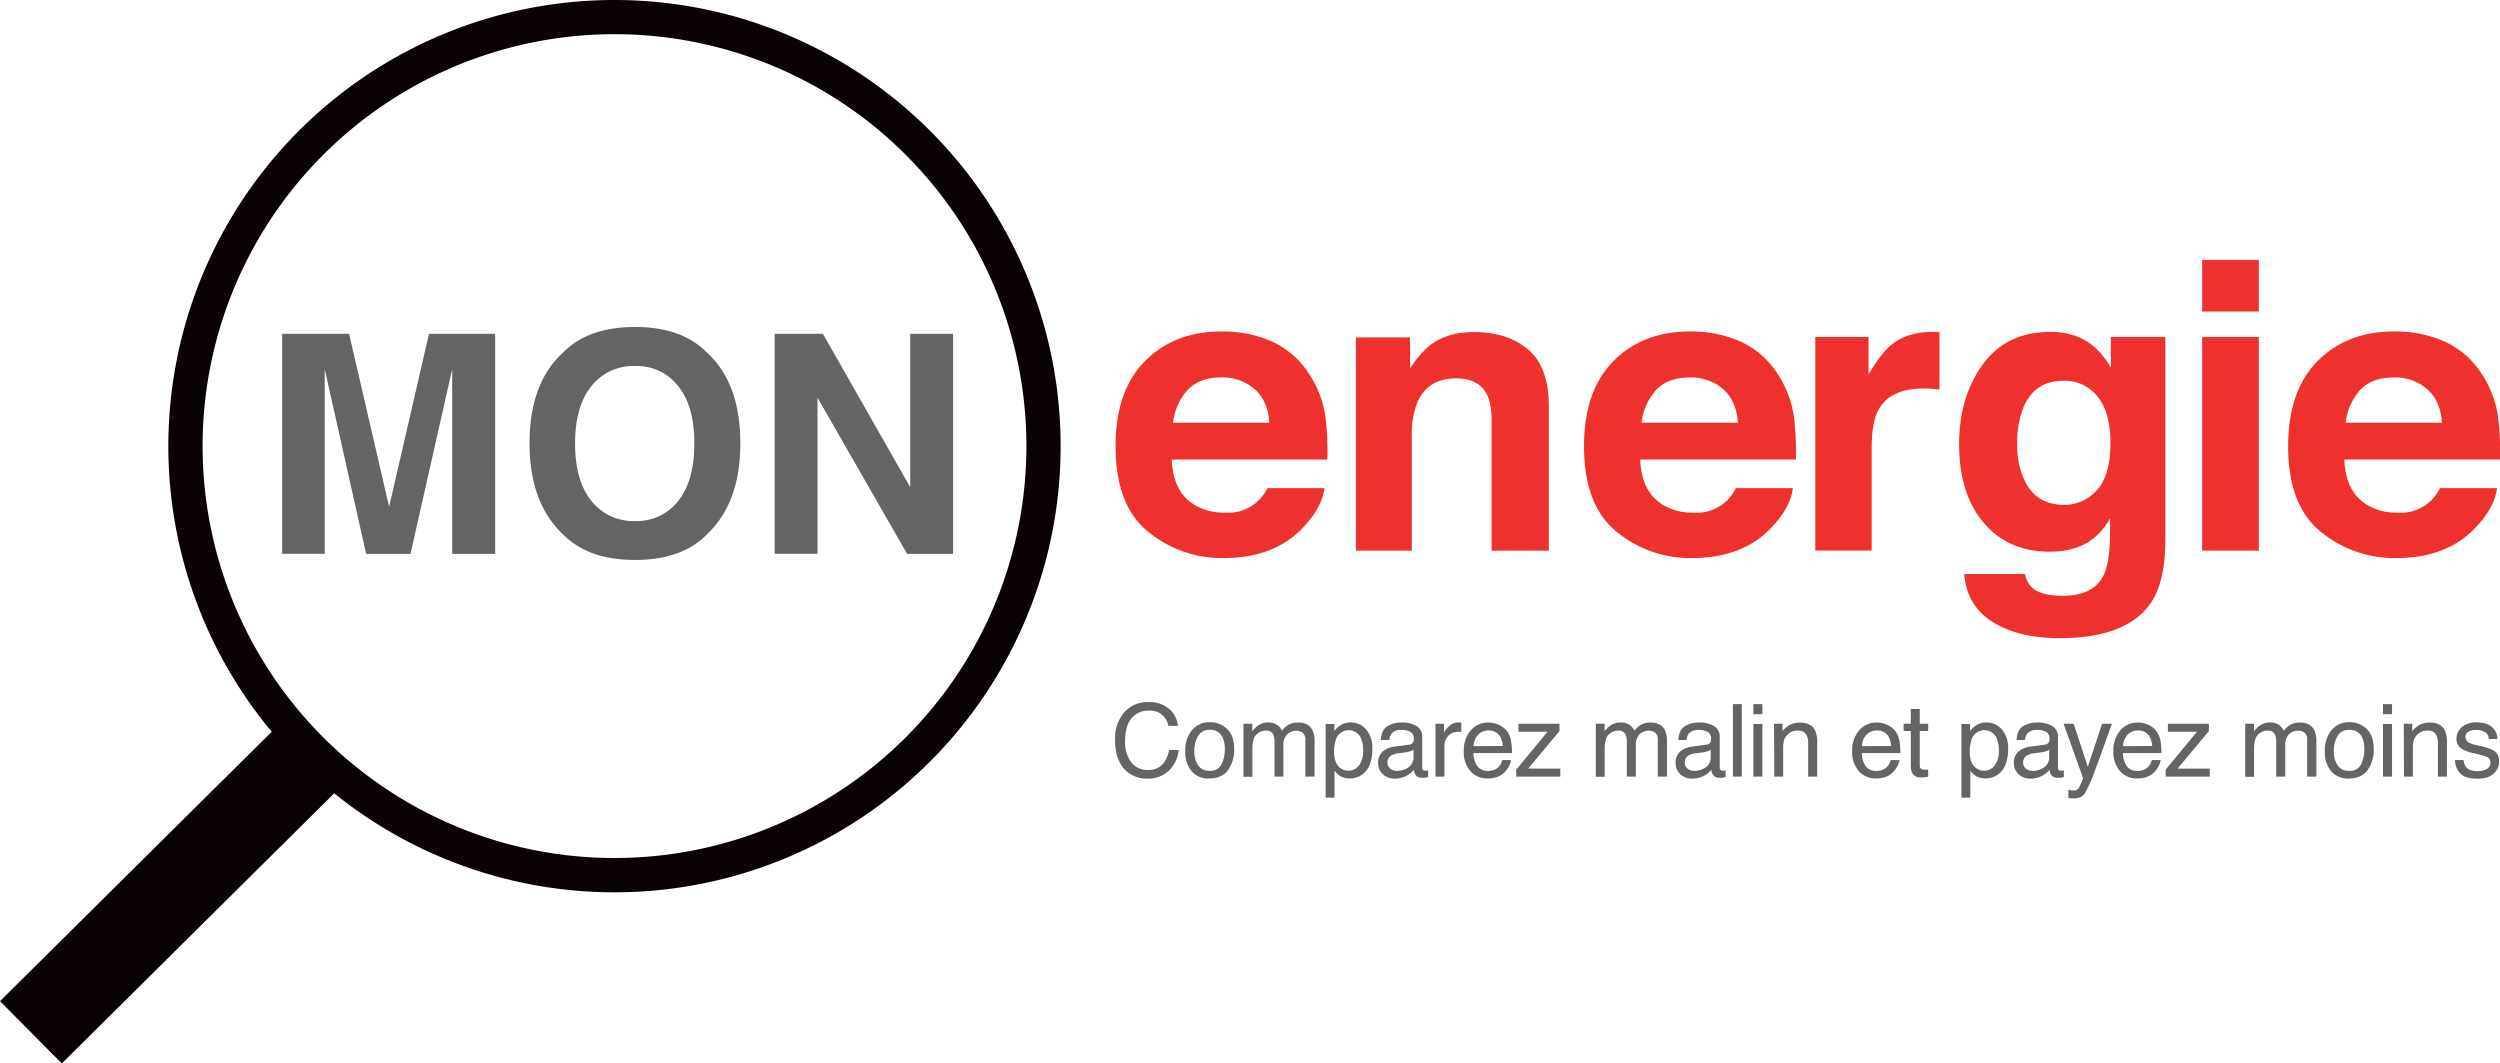 <svg xmlns="http://www.w3.org/2000/svg" viewBox="0 0 798.37 339.61"><defs><style>.cls-1{fill:#0a0203;}.cls-2{fill:#ee312f;}.cls-3{fill:#636466;}</style></defs><title>Ресурс 1</title><g id="Слой_2" data-name="Слой 2"><g id="Layer_1" data-name="Layer 1"><path class="cls-1" d="M196.23,0A142.48,142.48,0,0,0,86.77,233.68L0,319.71l19.73,19.9,87-86.27A142.48,142.48,0,1,0,196.23,0Zm0,274A131.54,131.54,0,1,1,327.78,142.48,131.54,131.54,0,0,1,196.23,274Z"/><path class="cls-2" d="M406.06,109a27.74,27.74,0,0,1,11.79,10.09,33.54,33.54,0,0,1,5.44,14.11,87.18,87.18,0,0,1,.59,13.54h-49.7q.42,10.27,7.14,14.4a18.12,18.12,0,0,0,9.84,2.57,13.86,13.86,0,0,0,13.58-7.82h18.21q-.72,6.07-6.61,12.33-9.17,10-25.67,10a37.19,37.19,0,0,1-24-8.4q-10.41-8.4-10.41-27.32,0-17.73,9.4-27.19t24.4-9.46A38.84,38.84,0,0,1,406.06,109Zm-26.69,15.41A18.54,18.54,0,0,0,374.62,135h30.74q-.49-7.1-4.75-10.78A15.63,15.63,0,0,0,390,120.52Q383.15,120.52,379.37,124.42Z"/><path class="cls-2" d="M487.92,111.54q6.7,5.54,6.7,18.37v45.95H476.34v-41.5q0-5.38-1.43-8.26-2.61-5.26-9.94-5.26-9,0-12.37,7.7a26.62,26.62,0,0,0-1.74,10.39v36.93H433V107.75H450.3v10a30.26,30.26,0,0,1,6.48-7.58q5.48-4.13,13.9-4.13Q481.22,106,487.92,111.54Z"/><path class="cls-2" d="M555.67,109a27.75,27.75,0,0,1,11.79,10.09,33.55,33.55,0,0,1,5.44,14.11,87.18,87.18,0,0,1,.59,13.54h-49.7q.41,10.27,7.13,14.4a18.12,18.12,0,0,0,9.84,2.57,13.86,13.86,0,0,0,13.58-7.82h18.21q-.72,6.07-6.61,12.33-9.17,10-25.67,10a37.19,37.19,0,0,1-24-8.4q-10.41-8.4-10.41-27.32,0-17.73,9.4-27.19t24.4-9.46A38.84,38.84,0,0,1,555.67,109ZM529,124.42A18.54,18.54,0,0,0,524.22,135H555q-.49-7.1-4.75-10.78a15.63,15.63,0,0,0-10.58-3.68Q532.76,120.52,529,124.42Z"/><path class="cls-2" d="M617.84,106l1.53.09v18.28q-1.69-.19-3-.25t-2.13-.06q-10.77,0-14.46,7-2.07,3.94-2.07,12.14v32.61h-18V107.63h17v11.89q4.13-6.82,7.2-9.33,5-4.19,13-4.19Q617.5,106,617.84,106Z"/><path class="cls-2" d="M663.59,107.57q6.5,2.69,10.5,9.89v-9.83h17.4v64.73q0,13.21-4.44,19.91-7.64,11.52-29.3,11.52-13.08,0-21.35-5.13t-9.14-15.34h19.41a8,8,0,0,0,2.44,4.51q2.88,2.44,9.7,2.44,9.64,0,12.9-6.45,2.13-4.13,2.13-13.9v-4.38a21.73,21.73,0,0,1-5.51,6.57q-5.32,4.07-13.83,4.07-13.15,0-21-9.23t-7.86-25q0-15.21,7.56-25.57T654.65,106A23.47,23.47,0,0,1,663.59,107.57Zm6.08,48.92q4.3-4.73,4.3-15.05,0-9.7-4.08-14.77a13.32,13.32,0,0,0-10.94-5.07q-9.35,0-12.9,8.83A31.39,31.39,0,0,0,644.17,142a26.52,26.52,0,0,0,2,10.58q3.62,8.64,13,8.64A13.7,13.7,0,0,0,669.66,156.49Z"/><path class="cls-2" d="M721.36,99.49H703.26V83h18.09Zm-18.09,8.14h18.09v68.23H703.26Z"/><path class="cls-2" d="M780.53,109a27.75,27.75,0,0,1,11.79,10.09,33.55,33.55,0,0,1,5.44,14.11,87.18,87.18,0,0,1,.59,13.54h-49.7q.41,10.27,7.13,14.4a18.12,18.12,0,0,0,9.84,2.57,13.86,13.86,0,0,0,13.58-7.82h18.21q-.72,6.07-6.61,12.33-9.17,10-25.67,10a37.19,37.19,0,0,1-24-8.4q-10.41-8.4-10.41-27.32,0-17.73,9.4-27.19t24.4-9.46A38.84,38.84,0,0,1,780.53,109Zm-26.69,15.41A18.54,18.54,0,0,0,749.09,135h30.74q-.49-7.1-4.75-10.78a15.63,15.63,0,0,0-10.58-3.68Q757.62,120.52,753.84,124.42Z"/><path class="cls-3" d="M137,106.59h21.13v70.28H144.41V129.33q0-2,0-5.75t0-5.7l-13.32,59H116.92l-13.22-59q0,2,0,5.7t0,5.75v47.53H90.11V106.59h21.37l12.79,55.26Z"/><path class="cls-3" d="M225.79,170.62q-8,8.2-23,8.2t-23-8.2q-10.68-10.06-10.68-29,0-19.31,10.68-29,8-8.2,23-8.2t23,8.2q10.63,9.68,10.63,29Q236.43,160.56,225.79,170.62Zm-9.18-10.68q5.12-6.44,5.13-18.31t-5.12-18.28a16.75,16.75,0,0,0-13.85-6.46,17,17,0,0,0-13.92,6.44q-5.2,6.44-5.2,18.31t5.2,18.31a17,17,0,0,0,13.92,6.44A16.78,16.78,0,0,0,216.62,159.94Z"/><path class="cls-3" d="M247.39,106.59h15.39l27.9,49v-49h13.68v70.28H289.68L261.07,127v49.86H247.39Z"/><path class="cls-3" d="M373.52,226.54a8.22,8.22,0,0,1,2.66,5.27h-3.06a5.83,5.83,0,0,0-6.32-4.86,6.81,6.81,0,0,0-5.43,2.41q-2.07,2.41-2.07,7.38a10.86,10.86,0,0,0,1.87,6.6,6.47,6.47,0,0,0,5.57,2.53,5.85,5.85,0,0,0,5.19-2.66,10.25,10.25,0,0,0,1.41-3.69h3.06a10.51,10.51,0,0,1-2.68,6.13,9.48,9.48,0,0,1-7.36,3,9.64,9.64,0,0,1-6.7-2.45q-3.57-3.23-3.57-10a12.86,12.86,0,0,1,2.68-8.41,9.74,9.74,0,0,1,8-3.57A9.32,9.32,0,0,1,373.52,226.54Z"/><path class="cls-3" d="M391.9,232.82q2.24,2.17,2.24,6.4a11,11,0,0,1-2,6.74q-2,2.66-6.12,2.66a6.89,6.89,0,0,1-5.5-2.36,9.34,9.34,0,0,1-2-6.33,10.11,10.11,0,0,1,2.14-6.77,7.18,7.18,0,0,1,5.76-2.52A7.57,7.57,0,0,1,391.9,232.82ZM390.14,244a10.72,10.72,0,0,0,1-4.75,8.52,8.52,0,0,0-.75-3.84,4.2,4.2,0,0,0-4.08-2.33,4,4,0,0,0-3.74,2,9.27,9.27,0,0,0-1.17,4.79,8.06,8.06,0,0,0,1.17,4.49,4.1,4.1,0,0,0,3.71,1.79A3.86,3.86,0,0,0,390.14,244Z"/><path class="cls-3" d="M397.09,231.13h2.81v2.4a9.42,9.42,0,0,1,1.83-1.81,5.5,5.5,0,0,1,3.18-1,5,5,0,0,1,3.25,1,5.17,5.17,0,0,1,1.26,1.67,5.88,5.88,0,0,1,5.09-2.66q3.41,0,4.64,2.46a8,8,0,0,1,.66,3.56V248h-2.95V236.29A2.73,2.73,0,0,0,416,234a3.33,3.33,0,0,0-2.06-.63,4.08,4.08,0,0,0-2.88,1.12,4.92,4.92,0,0,0-1.21,3.74V248H407V237a5.72,5.72,0,0,0-.41-2.51,2.5,2.5,0,0,0-2.41-1.18,4.16,4.16,0,0,0-2.92,1.25q-1.32,1.25-1.32,4.51v9h-2.84Z"/><path class="cls-3" d="M423.34,231.21h2.78v2.24a6.92,6.92,0,0,1,1.87-1.78,6,6,0,0,1,3.38-.95,6.37,6.37,0,0,1,4.88,2.2,9,9,0,0,1,2,6.28q0,5.52-2.9,7.88a6.56,6.56,0,0,1-4.27,1.5,5.82,5.82,0,0,1-3.21-.84,7.4,7.4,0,0,1-1.69-1.62v8.62h-2.84ZM434,244.45a7.9,7.9,0,0,0,1.32-5,9.26,9.26,0,0,0-.59-3.47,4.29,4.29,0,0,0-8.1.16,11.67,11.67,0,0,0-.58,4,8.48,8.48,0,0,0,.58,3.33,4.31,4.31,0,0,0,7.37,1Z"/><path class="cls-3" d="M450,237.8a1.54,1.54,0,0,0,1.31-.82,2.51,2.51,0,0,0,.19-1.09,2.32,2.32,0,0,0-1-2.11,5.51,5.51,0,0,0-3-.66,3.74,3.74,0,0,0-3.15,1.2,4,4,0,0,0-.68,2H441q.08-3.13,2-4.36a8.28,8.28,0,0,1,4.51-1.23,9.18,9.18,0,0,1,4.84,1.13,3.85,3.85,0,0,1,1.84,3.53v9.73a1.24,1.24,0,0,0,.18.71.87.87,0,0,0,.76.27l.43,0,.51-.07v2.1a7.91,7.91,0,0,1-1,.24,7.36,7.36,0,0,1-.95,0,2.34,2.34,0,0,1-2.13-1,4,4,0,0,1-.49-1.56,7.22,7.22,0,0,1-2.49,2,7.71,7.71,0,0,1-3.58.84,5.33,5.33,0,0,1-3.84-1.43,4.73,4.73,0,0,1-1.49-3.57,4.59,4.59,0,0,1,1.47-3.64,7,7,0,0,1,3.85-1.59Zm-6,7.67a3.34,3.34,0,0,0,2.13.71,6.48,6.48,0,0,0,2.9-.69,3.9,3.9,0,0,0,2.37-3.76v-2.28a4.85,4.85,0,0,1-1.34.55,11.27,11.27,0,0,1-1.61.32l-1.72.22a6.62,6.62,0,0,0-2.32.65,2.51,2.51,0,0,0-1.32,2.36A2.33,2.33,0,0,0,444,245.47Z"/><path class="cls-3" d="M458.42,231.13h2.7V234a6.43,6.43,0,0,1,1.62-2.07,4.21,4.21,0,0,1,3-1.22l.27,0,.65.06v3l-.47-.06-.47,0a4.05,4.05,0,0,0-3.3,1.38,4.82,4.82,0,0,0-1.15,3.18V248h-2.84Z"/><path class="cls-3" d="M478.9,231.6a6.4,6.4,0,0,1,2.55,2.18,7.57,7.57,0,0,1,1.13,3,19.6,19.6,0,0,1,.25,3.72H470.55a7.29,7.29,0,0,0,1.2,4.13,4,4,0,0,0,3.49,1.56,4.48,4.48,0,0,0,3.52-1.47,5,5,0,0,0,1-2h2.79a5.87,5.87,0,0,1-.73,2.07,7.44,7.44,0,0,1-1.39,1.87,6.55,6.55,0,0,1-3.18,1.7,9.59,9.59,0,0,1-2.3.25,7,7,0,0,1-5.31-2.29,9,9,0,0,1-2.18-6.43,9.74,9.74,0,0,1,2.19-6.61,7.22,7.22,0,0,1,5.74-2.54A7.62,7.62,0,0,1,478.9,231.6Zm1,6.63a7.4,7.4,0,0,0-.8-2.95,4.08,4.08,0,0,0-3.86-2,4.27,4.27,0,0,0-3.25,1.41,5.35,5.35,0,0,0-1.39,3.59Z"/><path class="cls-3" d="M484.21,245.78l10-12.11h-9.29v-2.54h13.1v2.32l-10,12h10.26V248H484.21Z"/><path class="cls-3" d="M509.62,231.13h2.81v2.4a9.46,9.46,0,0,1,1.83-1.81,5.51,5.51,0,0,1,3.19-1,5,5,0,0,1,3.25,1,5.19,5.19,0,0,1,1.26,1.67,6.14,6.14,0,0,1,2.22-2,6.21,6.21,0,0,1,2.87-.65q3.4,0,4.64,2.46a8,8,0,0,1,.66,3.56V248h-2.95V236.29a2.73,2.73,0,0,0-.84-2.32,3.34,3.34,0,0,0-2.06-.63,4.09,4.09,0,0,0-2.88,1.12,4.92,4.92,0,0,0-1.21,3.74V248h-2.89V237a5.72,5.72,0,0,0-.41-2.51,2.5,2.5,0,0,0-2.41-1.18,4.17,4.17,0,0,0-2.93,1.25q-1.32,1.25-1.32,4.51v9h-2.84Z"/><path class="cls-3" d="M544.92,237.8a1.54,1.54,0,0,0,1.31-.82,2.51,2.51,0,0,0,.19-1.09,2.32,2.32,0,0,0-1-2.11,5.51,5.51,0,0,0-3-.66,3.74,3.74,0,0,0-3.15,1.2,4,4,0,0,0-.68,2H536q.08-3.13,2-4.36a8.28,8.28,0,0,1,4.51-1.23,9.18,9.18,0,0,1,4.84,1.13,3.85,3.85,0,0,1,1.84,3.53v9.73a1.24,1.24,0,0,0,.18.71.87.87,0,0,0,.76.27l.43,0,.51-.07v2.1a7.91,7.91,0,0,1-1,.24,7.36,7.36,0,0,1-.95,0,2.34,2.34,0,0,1-2.13-1,4,4,0,0,1-.49-1.56,7.22,7.22,0,0,1-2.49,2,7.71,7.71,0,0,1-3.58.84,5.33,5.33,0,0,1-3.84-1.43,4.73,4.73,0,0,1-1.49-3.57,4.59,4.59,0,0,1,1.47-3.64,7,7,0,0,1,3.85-1.59Zm-6,7.67a3.34,3.34,0,0,0,2.13.71,6.48,6.48,0,0,0,2.9-.69,3.9,3.9,0,0,0,2.37-3.76v-2.28A4.85,4.85,0,0,1,545,240a11.27,11.27,0,0,1-1.61.32l-1.72.22a6.62,6.62,0,0,0-2.32.65,2.51,2.51,0,0,0-1.32,2.36A2.33,2.33,0,0,0,538.95,245.47Z"/><path class="cls-3" d="M553.4,224.86h2.84V248H553.4Z"/><path class="cls-3" d="M559.94,224.86h2.89v3.22h-2.89Zm0,6.35h2.89V248h-2.89Z"/><path class="cls-3" d="M566.54,231.13h2.7v2.4a7.56,7.56,0,0,1,2.54-2.13,6.77,6.77,0,0,1,3-.65q3.6,0,4.86,2.51a8.9,8.9,0,0,1,.69,3.93V248h-2.89V237.38a5.76,5.76,0,0,0-.46-2.49,2.77,2.77,0,0,0-2.74-1.58,5.6,5.6,0,0,0-1.66.2,4.27,4.27,0,0,0-2,1.39,4.18,4.18,0,0,0-.92,1.73,11.63,11.63,0,0,0-.21,2.55V248h-2.84Z"/><path class="cls-3" d="M602.93,231.6a6.4,6.4,0,0,1,2.55,2.18,7.57,7.57,0,0,1,1.13,3,19.6,19.6,0,0,1,.25,3.72H594.58a7.29,7.29,0,0,0,1.2,4.13,4,4,0,0,0,3.49,1.56,4.48,4.48,0,0,0,3.52-1.47,5,5,0,0,0,1-2h2.79a5.87,5.87,0,0,1-.73,2.07,7.44,7.44,0,0,1-1.39,1.87,6.55,6.55,0,0,1-3.18,1.7,9.59,9.59,0,0,1-2.3.25,7,7,0,0,1-5.31-2.29,9,9,0,0,1-2.18-6.43,9.74,9.74,0,0,1,2.19-6.61,7.22,7.22,0,0,1,5.74-2.54A7.62,7.62,0,0,1,602.93,231.6Zm1,6.63a7.4,7.4,0,0,0-.8-2.95,4.08,4.08,0,0,0-3.86-2,4.27,4.27,0,0,0-3.25,1.41,5.35,5.35,0,0,0-1.39,3.59Z"/><path class="cls-3" d="M610.2,226.42h2.87v4.71h2.7v2.32h-2.7v11a1.19,1.19,0,0,0,.6,1.18,2.55,2.55,0,0,0,1.1.17h.44l.55-.05V248a6.37,6.37,0,0,1-1,.2,9.74,9.74,0,0,1-1.14.06,3.08,3.08,0,0,1-2.7-1,4.52,4.52,0,0,1-.71-2.64V233.45h-2.29v-2.32h2.29Z"/><path class="cls-3" d="M626.37,231.21h2.78v2.24a6.92,6.92,0,0,1,1.87-1.78,6,6,0,0,1,3.38-.95,6.37,6.37,0,0,1,4.88,2.2,9,9,0,0,1,2,6.28q0,5.52-2.9,7.88a6.56,6.56,0,0,1-4.27,1.5,5.82,5.82,0,0,1-3.21-.84,7.4,7.4,0,0,1-1.69-1.62v8.62h-2.84ZM637,244.45a7.9,7.9,0,0,0,1.32-5,9.26,9.26,0,0,0-.59-3.47,4.29,4.29,0,0,0-8.1.16,11.67,11.67,0,0,0-.58,4,8.48,8.48,0,0,0,.58,3.33,4.31,4.31,0,0,0,7.37,1Z"/><path class="cls-3" d="M653,237.8a1.54,1.54,0,0,0,1.31-.82,2.51,2.51,0,0,0,.19-1.09,2.32,2.32,0,0,0-1-2.11,5.51,5.51,0,0,0-3-.66,3.74,3.74,0,0,0-3.15,1.2,4,4,0,0,0-.68,2h-2.65q.08-3.13,2-4.36a8.28,8.28,0,0,1,4.51-1.23,9.18,9.18,0,0,1,4.84,1.13,3.85,3.85,0,0,1,1.84,3.53v9.73a1.24,1.24,0,0,0,.18.71.87.87,0,0,0,.76.27l.43,0,.51-.07v2.1a7.91,7.91,0,0,1-1,.24,7.36,7.36,0,0,1-.95,0,2.34,2.34,0,0,1-2.13-1,4,4,0,0,1-.49-1.56,7.22,7.22,0,0,1-2.49,2,7.71,7.71,0,0,1-3.58.84,5.33,5.33,0,0,1-3.84-1.43,4.73,4.73,0,0,1-1.49-3.57,4.59,4.59,0,0,1,1.47-3.64,7,7,0,0,1,3.85-1.59Zm-6,7.67a3.34,3.34,0,0,0,2.13.71,6.48,6.48,0,0,0,2.9-.69,3.9,3.9,0,0,0,2.37-3.76v-2.28a4.85,4.85,0,0,1-1.34.55,11.27,11.27,0,0,1-1.61.32l-1.72.22a6.62,6.62,0,0,0-2.32.65,2.51,2.51,0,0,0-1.32,2.36A2.33,2.33,0,0,0,647,245.47Z"/><path class="cls-3" d="M671.3,231.13h3.14q-.6,1.62-2.67,7.41-1.55,4.35-2.59,7.1a48,48,0,0,1-3.47,7.88,4,4,0,0,1-3.47,1.42,6.8,6.8,0,0,1-.92,0,7.28,7.28,0,0,1-.8-.17v-2.59a9.8,9.8,0,0,0,1.07.25,4.16,4.16,0,0,0,.58,0,2,2,0,0,0,1.16-.26,2.41,2.41,0,0,0,.62-.64q.08-.13.57-1.29t.71-1.73L659,231.13h3.22l4.53,13.76Z"/><path class="cls-3" d="M686.3,231.6a6.4,6.4,0,0,1,2.55,2.18,7.57,7.57,0,0,1,1.13,3,19.6,19.6,0,0,1,.25,3.72H677.95a7.29,7.29,0,0,0,1.2,4.13,4,4,0,0,0,3.49,1.56,4.48,4.48,0,0,0,3.52-1.47,5,5,0,0,0,1-2H690a5.87,5.87,0,0,1-.73,2.07,7.44,7.44,0,0,1-1.39,1.87,6.55,6.55,0,0,1-3.18,1.7,9.59,9.59,0,0,1-2.3.25,7,7,0,0,1-5.31-2.29,9,9,0,0,1-2.18-6.43,9.74,9.74,0,0,1,2.19-6.61,7.22,7.22,0,0,1,5.74-2.54A7.62,7.62,0,0,1,686.3,231.6Zm1,6.63a7.4,7.4,0,0,0-.8-2.95,4.08,4.08,0,0,0-3.86-2,4.27,4.27,0,0,0-3.25,1.41,5.35,5.35,0,0,0-1.39,3.59Z"/><path class="cls-3" d="M691.6,245.78l10-12.11h-9.29v-2.54h13.1v2.32l-10,12h10.26V248H691.6Z"/><path class="cls-3" d="M717,231.13h2.81v2.4a9.46,9.46,0,0,1,1.83-1.81,5.51,5.51,0,0,1,3.19-1,5,5,0,0,1,3.25,1,5.19,5.19,0,0,1,1.26,1.67,6.14,6.14,0,0,1,2.22-2,6.21,6.21,0,0,1,2.87-.65q3.4,0,4.64,2.46a8,8,0,0,1,.66,3.56V248h-2.95V236.29a2.73,2.73,0,0,0-.84-2.32,3.34,3.34,0,0,0-2.06-.63,4.09,4.09,0,0,0-2.88,1.12,4.92,4.92,0,0,0-1.21,3.74V248h-2.89V237a5.72,5.72,0,0,0-.41-2.51,2.5,2.5,0,0,0-2.41-1.18,4.17,4.17,0,0,0-2.93,1.25q-1.32,1.25-1.32,4.51v9H717Z"/><path class="cls-3" d="M755.81,232.82q2.24,2.17,2.24,6.4a11,11,0,0,1-2,6.74q-2,2.66-6.12,2.66a6.89,6.89,0,0,1-5.5-2.36,9.34,9.34,0,0,1-2-6.33,10.11,10.11,0,0,1,2.14-6.77,7.18,7.18,0,0,1,5.76-2.52A7.57,7.57,0,0,1,755.81,232.82ZM754.05,244a10.73,10.73,0,0,0,1-4.75,8.54,8.54,0,0,0-.75-3.84,4.2,4.2,0,0,0-4.09-2.33,4,4,0,0,0-3.74,2,9.27,9.27,0,0,0-1.17,4.79,8.06,8.06,0,0,0,1.17,4.49,4.1,4.1,0,0,0,3.71,1.79A3.86,3.86,0,0,0,754.05,244Z"/><path class="cls-3" d="M761,224.86h2.89v3.22H761Zm0,6.35h2.89V248H761Z"/><path class="cls-3" d="M767.64,231.13h2.7v2.4a7.56,7.56,0,0,1,2.54-2.13,6.77,6.77,0,0,1,3-.65q3.6,0,4.86,2.51a8.9,8.9,0,0,1,.69,3.93V248h-2.89V237.38a5.76,5.76,0,0,0-.46-2.49,2.77,2.77,0,0,0-2.74-1.58,5.6,5.6,0,0,0-1.66.2,4.27,4.27,0,0,0-2,1.39,4.18,4.18,0,0,0-.92,1.73,11.63,11.63,0,0,0-.21,2.55V248h-2.84Z"/><path class="cls-3" d="M786.76,242.72a4.07,4.07,0,0,0,.72,2.18q1.09,1.37,3.8,1.37a5.69,5.69,0,0,0,2.83-.69,2.27,2.27,0,0,0,1.22-2.12,1.81,1.81,0,0,0-1-1.66,11.75,11.75,0,0,0-2.47-.8l-2.29-.57a11.28,11.28,0,0,1-3.24-1.2,3.57,3.57,0,0,1-1.86-3.18,4.84,4.84,0,0,1,1.75-3.88,7,7,0,0,1,4.71-1.48q3.87,0,5.58,2.24a4.82,4.82,0,0,1,1,3.06h-2.68a3.21,3.21,0,0,0-.69-1.74,4.51,4.51,0,0,0-3.47-1.11,4.24,4.24,0,0,0-2.49.61,1.91,1.91,0,0,0-.85,1.62,2,2,0,0,0,1.11,1.76,6.74,6.74,0,0,0,1.9.69l1.91.46a15,15,0,0,1,4.18,1.44,3.8,3.8,0,0,1,1.66,3.42,5.18,5.18,0,0,1-1.73,3.89q-1.73,1.64-5.28,1.64-3.82,0-5.4-1.71a6.43,6.43,0,0,1-1.7-4.23Z"/></g></g></svg>